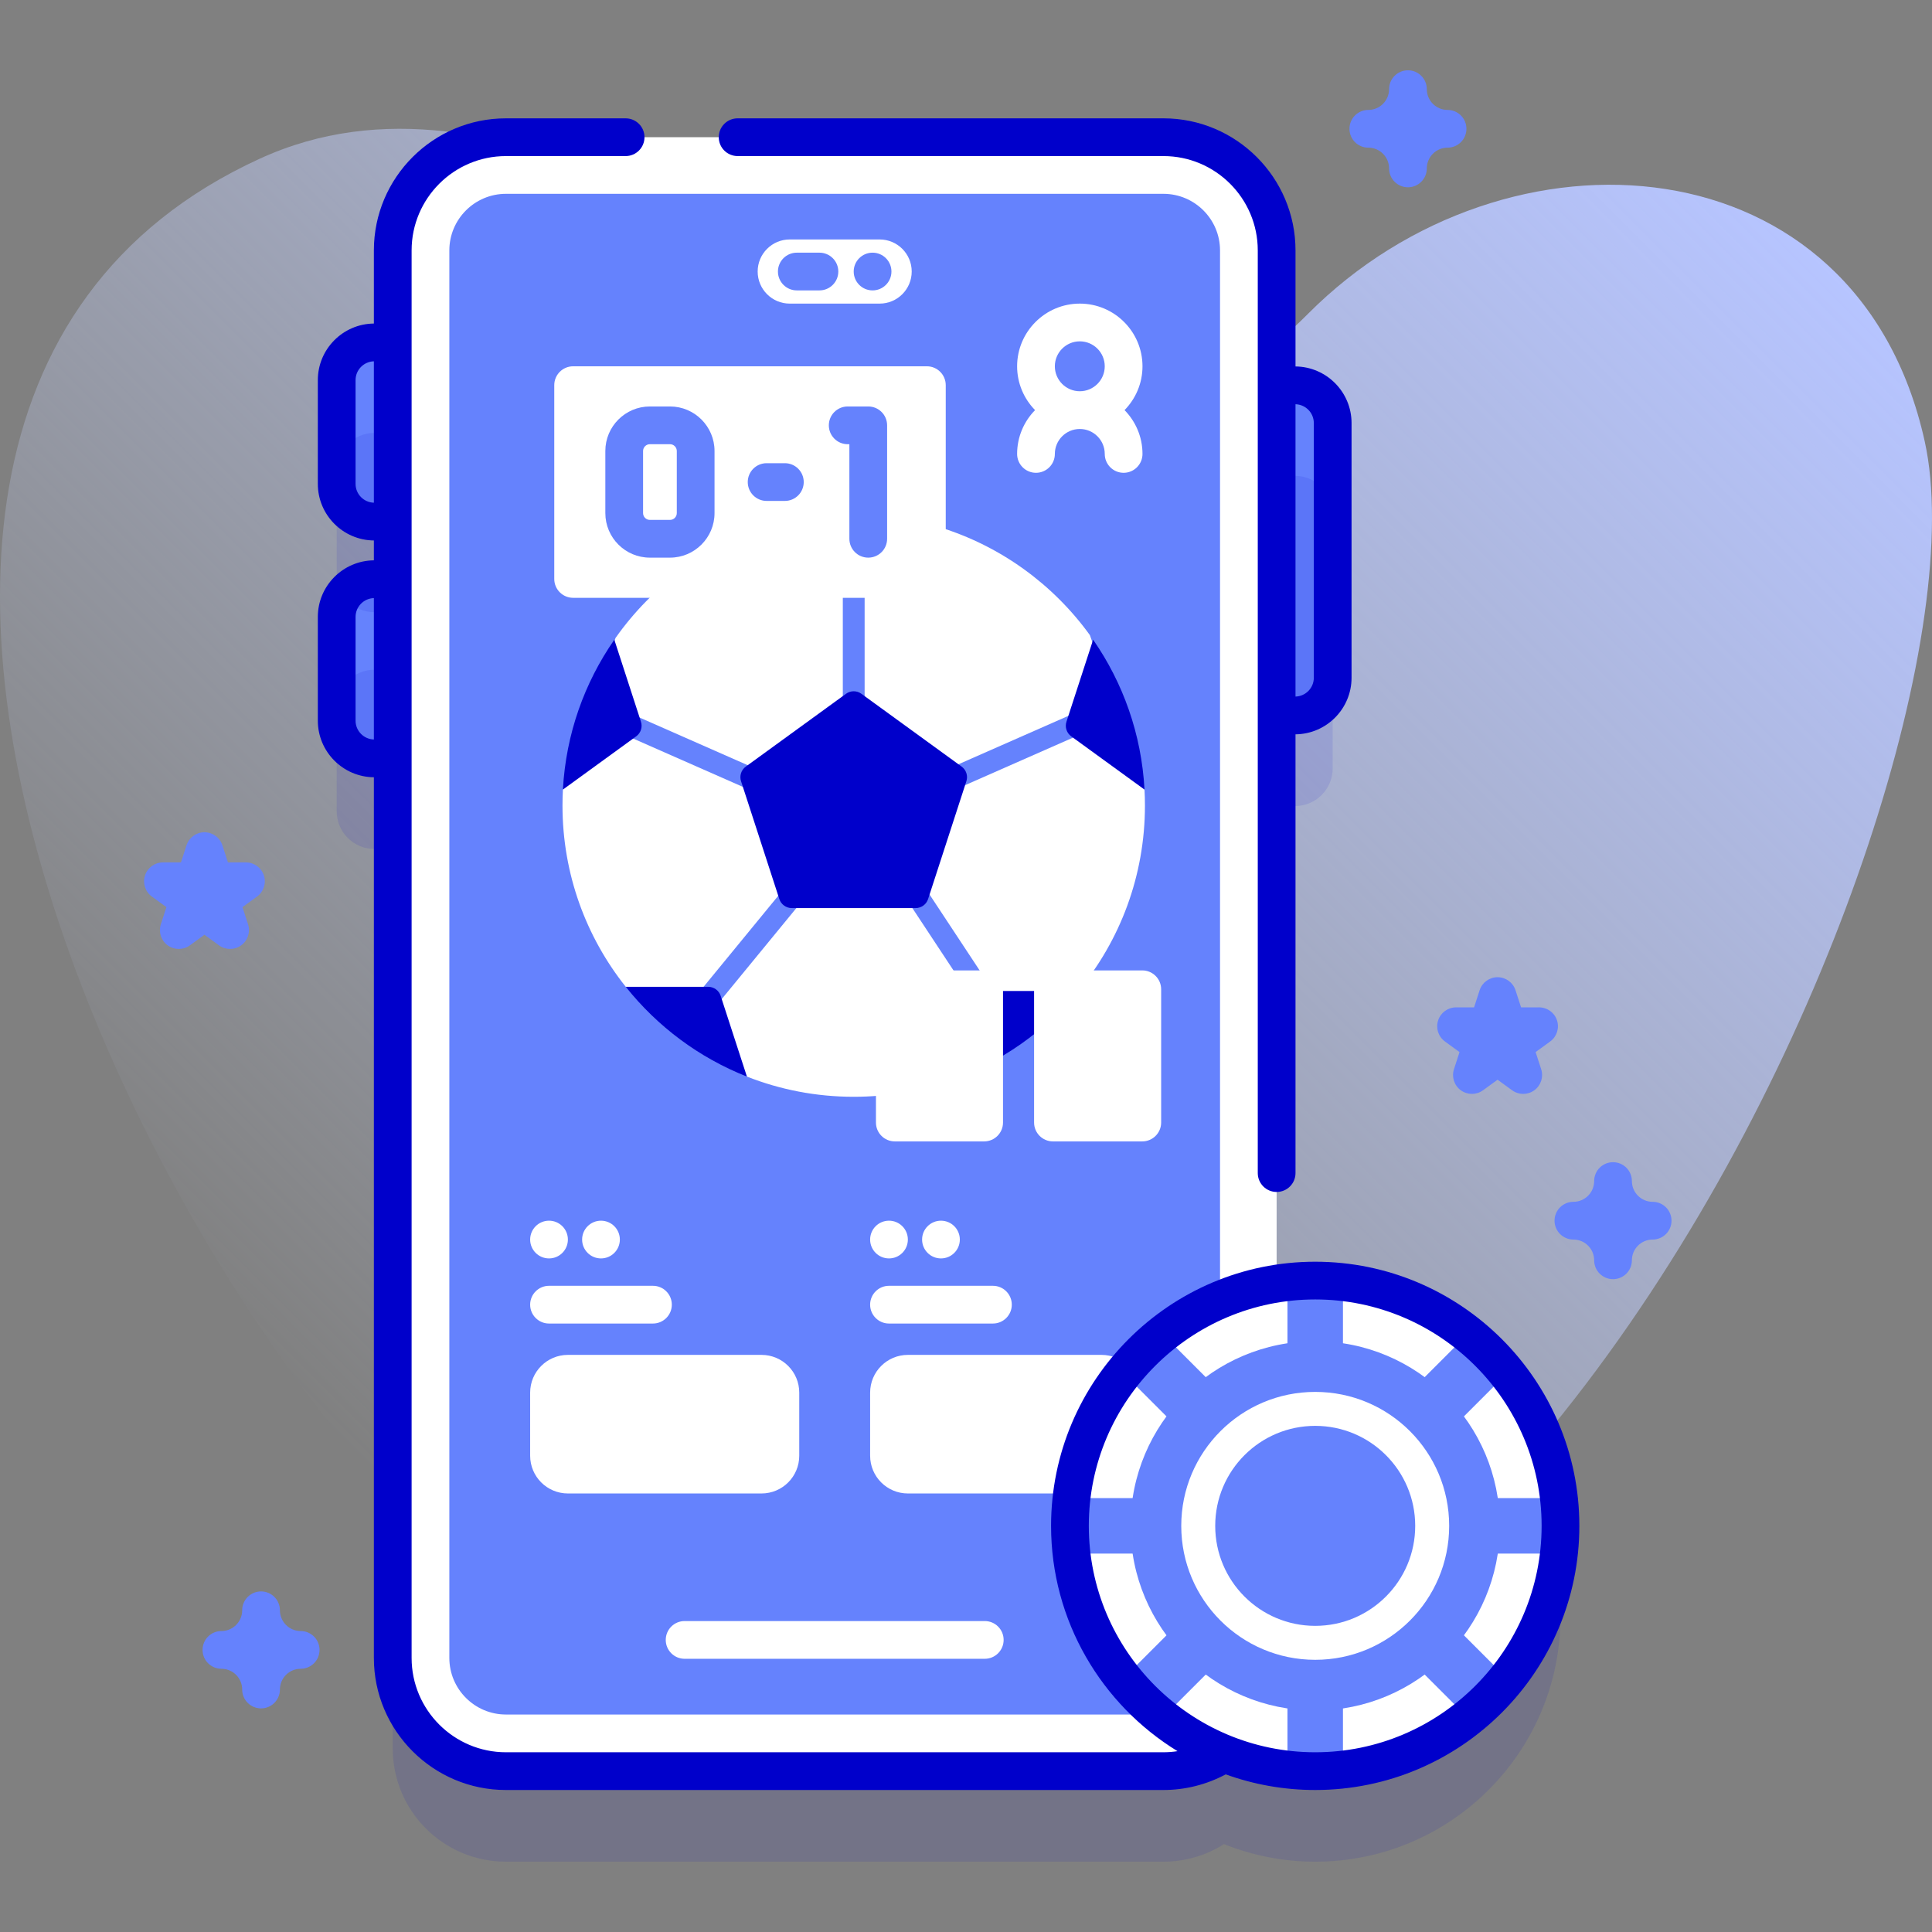 <svg id="Capa_1" enable-background="new 0 0 512 512" height="512" viewBox="0 0 512 512" width="512" xmlns="http://www.w3.org/2000/svg" xmlns:xlink="http://www.w3.org/1999/xlink"><rect x="0" y="0" width="512" height="512" fill="#808080" stroke="none"/><linearGradient id="SVGID_1_" gradientUnits="userSpaceOnUse" x1="75.806" x2="430.081" y1="370.136" y2="15.861"><stop offset="0" stop-color="#d1ddff" stop-opacity="0"/><stop offset="1" stop-color="#b6c4ff"/></linearGradient><g><g><path d="m510.082 117.014c-17.76-80.58-110.951-86.591-163.401-33.894-22.821 22.929-50.297 34.79-81.752 18.95-58.913-29.67-131.865-89.438-196.119-60.001-158.063 72.414-9.358 355.025 102.091 410.451 207.209 103.05 360.116-240.521 339.181-335.506z" fill="url(#SVGID_1_)"/></g><g><g><g><g><g><g fill="#6582fd"><g><path d="m107.658 138.237h-8.429c-5.523 0-10-4.477-10-10v-27.503c0-5.523 4.477-10 10-10h8.429z"/><path d="m107.658 200.989h-8.429c-5.523 0-10-4.477-10-10v-27.503c0-5.523 4.477-10 10-10h8.429z"/></g><path d="m334.745 189.613h8.43c5.523 0 10-4.477 10-10v-67.503c0-5.523-4.477-10-10-10h-8.43z"/></g><g><path d="m348.545 363.368c-3.48 0-6.893.281-10.225.807v-150.562h4.854c5.523 0 10-4.477 10-10v-67.503c0-5.523-4.477-10-10-10h-4.854v-35.745c0-16.57-13.43-30-30-30h-174.24c-16.57 0-30 13.43-30 30v24.369h-4.852c-5.523 0-10 4.477-10 10v27.503c0 5.523 4.477 10 10 10h4.852v15.248h-4.852c-5.523 0-10 4.477-10 10v27.503c0 5.523 4.477 10 10 10h4.852v238.376c0 16.57 13.43 30 30 30h174.24c5.907 0 11.409-1.713 16.052-4.66 7.475 2.998 15.627 4.663 24.173 4.663 35.898 0 65-29.102 65-65s-29.102-64.999-65-64.999z" fill="#0000cb" opacity=".1"/><path d="m338.32 66.365v373c0 16.57-13.43 30-30 30h-174.24c-16.57 0-30-13.43-30-30v-373c0-16.57 13.43-30 30-30h174.24c16.57 0 30 13.43 30 30z" fill="#fff"/><path d="m323.32 66.365v373c0 8.27-6.73 15-15 15h-174.24c-8.27 0-15-6.73-15-15v-373c0-8.27 6.73-15 15-15h174.24c8.27 0 15 6.73 15 15z" fill="#6582fd"/><path d="m302.772 97.072c0-9.16-7.453-16.613-16.613-16.613s-16.613 7.453-16.613 16.613c0 4.518 1.818 8.615 4.755 11.613-2.936 2.998-4.755 7.095-4.755 11.613 0 2.762 2.239 5 5 5s5-2.238 5-5c0-3.646 2.967-6.613 6.613-6.613s6.613 2.967 6.613 6.613c0 2.762 2.239 5 5 5s5-2.238 5-5c0-4.518-1.818-8.615-4.755-11.613 2.936-2.998 4.755-7.095 4.755-11.613zm-16.614-6.613c3.646 0 6.613 2.967 6.613 6.613s-2.967 6.613-6.613 6.613-6.613-2.967-6.613-6.613 2.967-6.613 6.613-6.613z" fill="#fff"/></g><g><path d="m233.112 80.459h-23.822c-4.694 0-8.5-3.806-8.5-8.5 0-4.694 3.806-8.5 8.5-8.5h23.822c4.694 0 8.5 3.806 8.5 8.5 0 4.694-3.805 8.5-8.5 8.5z" fill="#fff"/><g fill="#6582fd"><circle cx="231.241" cy="71.959" r="5"/><path d="m211.162 76.959c-2.761 0-5-2.239-5-5s2.239-5 5-5h5.999c2.761 0 5 2.239 5 5s-2.239 5-5 5z"/></g></g></g><g fill="#fff"><path d="m201.81 395.784h-51.314c-5.523 0-10-4.477-10-10v-16.725c0-5.523 4.477-10 10-10h51.314c5.523 0 10 4.477 10 10v16.725c0 5.523-4.478 10-10 10z"/><path d="m291.907 395.784h-51.314c-5.523 0-10-4.477-10-10v-16.725c0-5.523 4.477-10 10-10h51.314c5.523 0 10 4.477 10 10v16.725c0 5.523-4.477 10-10 10z"/></g><g><path d="m181.43 429.596h79.543c2.762 0 5 2.239 5 5s-2.238 5-5 5h-79.543c-2.762 0-5-2.239-5-5s2.238-5 5-5z" fill="#fff"/></g><g><g><path d="m145.496 340.75h27.543c2.762 0 5 2.239 5 5s-2.238 5-5 5h-27.543c-2.762 0-5-2.239-5-5s2.238-5 5-5z" fill="#fff"/></g><g fill="#fff"><circle cx="145.496" cy="328.495" r="5"/><circle cx="159.267" cy="328.495" r="5"/></g></g><g><g><path d="m235.593 340.75h27.543c2.762 0 5 2.239 5 5s-2.238 5-5 5h-27.543c-2.762 0-5-2.239-5-5s2.238-5 5-5z" fill="#fff"/></g><g fill="#fff"><circle cx="235.593" cy="328.495" r="5"/><circle cx="249.365" cy="328.495" r="5"/></g></g></g><g><g><circle cx="348.545" cy="404.368" fill="#fff" r="65"/><path d="m399.4 363.91c-3.064-3.846-6.552-7.334-10.397-10.397l-33.106 33.106v-46.825c-2.415-.272-4.865-.425-7.352-.425s-4.938.153-7.352.425v46.825l-33.106-33.106c-3.846 3.064-7.334 6.552-10.397 10.397l33.106 33.106h-46.826c-.272 2.415-.425 4.865-.425 7.352s.153 4.938.425 7.352h46.825l-33.106 33.106c3.064 3.846 6.552 7.334 10.397 10.397l33.106-33.106v46.825c2.414.272 4.865.425 7.352.425s4.938-.153 7.352-.425v-46.825l33.106 33.106c3.846-3.064 7.334-6.552 10.398-10.397l-33.106-33.106h46.825c.272-2.414.425-4.865.425-7.352s-.153-4.938-.425-7.352h-46.825z" fill="#6582fd"/><circle cx="348.545" cy="404.368" fill="#6582fd" r="48.936"/><circle cx="348.545" cy="404.368" fill="#fff" r="35.5"/><circle cx="348.545" cy="404.368" fill="#6582fd" r="26.5"/><g fill="#0000cb"><path d="m195.478 41.362h112.844c13.785 0 25 11.215 25 25v244.522c0 2.762 2.239 5 5 5s5-2.238 5-5v-116.279c8.203-.08 14.853-6.771 14.853-14.993v-67.502c0-8.222-6.65-14.912-14.853-14.993v-30.755c0-19.299-15.701-35-35-35h-112.844c-2.761 0-5 2.238-5 5s2.238 5 5 5zm152.696 70.748v67.503c0 2.706-2.165 4.905-4.853 4.985v-77.473c2.688.08 4.853 2.279 4.853 4.985z"/><path d="m348.545 334.368c-38.598 0-70 31.402-70 70 0 25.237 13.428 47.394 33.512 59.712-1.232.185-2.479.288-3.735.288h-174.241c-13.785 0-25-11.215-25-25v-373.006c0-13.785 11.215-25 25-25h31.715c2.761 0 5-2.238 5-5s-2.239-5-5-5h-31.715c-19.299 0-35 15.701-35 35v19.38c-8.203.08-14.853 6.771-14.853 14.993v27.504c0 8.222 6.65 14.912 14.853 14.993v5.263c-8.203.08-14.853 6.771-14.853 14.993v27.503c0 8.222 6.65 14.912 14.853 14.993v233.386c0 19.299 15.701 35 35 35h174.241c5.78 0 11.443-1.437 16.503-4.145 7.411 2.678 15.397 4.145 23.721 4.145 38.598 0 70-31.402 70-70s-31.403-70.002-70.001-70.002zm-254.316-206.13v-27.504c0-2.706 2.165-4.905 4.853-4.985v37.474c-2.688-.08-4.853-2.279-4.853-4.985zm0 62.751v-27.503c0-2.706 2.165-4.905 4.853-4.985v37.473c-2.688-.08-4.853-2.279-4.853-4.985zm254.316 273.379c-33.084 0-60-26.916-60-60s26.916-60 60-60 60 26.916 60 60-26.916 60-60 60z"/></g></g></g></g><g><path d="m197.94 285.304c8.763 3.456 18.311 5.355 28.303 5.355 9.038 0 17.712-1.553 25.772-4.408l33.738-23.623c11.037-13.349 17.669-30.474 17.669-49.147 0-1.42-.038-2.831-.114-4.232l-14.485-40.947c-9.714-13.431-23.645-23.612-39.852-28.598l-45.458.001c-16.51 5.081-30.659 15.552-40.393 29.359l-13.941 40.187c-.076 1.401-.114 2.812-.114 4.232 0 18.162 6.273 34.858 16.771 48.041z" fill="#fff"/><g><g><path d="m223.355 153.329h5.779v31.935h-5.779z" fill="#6582fd"/></g><g><path d="m252.837 196.255h33.049v5.779h-33.049z" fill="#6582fd" transform="matrix(.915 -.403 .403 .915 -57.376 125.272)"/></g><g><path d="m249.542 235.581h5.779v32.113h-5.779z" fill="#6582fd" transform="matrix(.835 -.551 .551 .835 -96.87 180.706)"/></g><g><path d="m182.379 248.193h32.758v5.78h-32.758z" fill="#6582fd" transform="matrix(.634 -.773 .773 .634 -121.426 245.627)"/></g><g><path d="m180.233 182.619h5.779v33.052h-5.779z" fill="#6582fd" transform="matrix(.403 -.915 .915 .403 -72.886 286.624)"/></g></g><g fill="#0000cb"><path d="m224.205 183.855-26.561 19.298c-1.215.883-1.724 2.448-1.26 3.877l10.145 31.224c.464 1.429 1.796 2.396 3.298 2.396h32.831c1.502 0 2.834-.967 3.298-2.396l10.145-31.224c.464-1.429-.044-2.994-1.26-3.877l-26.561-19.298c-1.214-.883-2.86-.883-4.075 0z"/><g><path d="m248.971 139.701-20.686 15.035c-1.215.883-2.861.884-4.077.001l-20.697-15.036c7.189-2.208 14.818-3.398 22.736-3.398 7.906 0 15.535 1.191 22.724 3.398z"/><g><path d="m285.75 262.626c-8.819 10.668-20.447 18.921-33.739 23.614l6.896-21.218c.464-1.429 1.796-2.396 3.298-2.396z"/><g><path d="m303.307 209.249-19.425-14.111c-1.216-.883-1.724-2.449-1.259-3.878l7.068-21.726c7.906 11.385 12.819 25.001 13.616 39.715z"/><path d="m168.601 195.137-19.426 14.112c.798-14.714 5.71-28.33 13.627-39.715l7.058 21.727c.465 1.428-.044 2.993-1.259 3.876z"/></g><path d="m197.94 285.304c-12.691-5.005-23.741-13.281-32.098-23.787h21.846c1.502 0 2.833.967 3.298 2.396z"/></g></g></g></g><g><path d="m245.63 158.428h-93.745c-2.761 0-5-2.239-5-5v-51.356c0-2.761 2.239-5 5-5h93.745c2.761 0 5 2.239 5 5v51.356c0 2.761-2.238 5-5 5z" fill="#fff"/><g><g><g><path d="m177.556 147.781h-5.332c-6.508 0-11.803-5.295-11.803-11.803v-16.456c0-6.508 5.295-11.803 11.803-11.803h5.332c6.508 0 11.802 5.295 11.802 11.803v16.456c0 6.508-5.295 11.803-11.802 11.803zm-5.332-30.062c-.994 0-1.803.809-1.803 1.803v16.456c0 .994.809 1.803 1.803 1.803h5.332c.994 0 1.802-.809 1.802-1.803v-16.456c0-.994-.809-1.803-1.802-1.803z" fill="#6582fd"/></g><g><path d="m230.094 147.781c-2.761 0-5-2.238-5-5v-25.062h-.444c-2.761 0-5-2.238-5-5s2.239-5 5-5h5.444c2.761 0 5 2.238 5 5v30.062c0 2.762-2.239 5-5 5z" fill="#6582fd"/></g></g><g><path d="m207.997 132.75h-4.833c-2.761 0-5-2.238-5-5s2.239-5 5-5h4.833c2.761 0 5 2.238 5 5s-2.238 5-5 5z" fill="#6582fd"/></g></g></g><g fill="#fff"><path d="m260.808 302.484h-23.673c-2.761 0-5-2.239-5-5v-35.316c0-2.761 2.239-5 5-5h23.673c2.761 0 5 2.239 5 5v35.316c0 2.761-2.239 5-5 5z"/><path d="m302.717 302.484h-23.673c-2.761 0-5-2.239-5-5v-35.316c0-2.761 2.239-5 5-5h23.673c2.761 0 5 2.239 5 5v35.316c0 2.761-2.239 5-5 5z"/></g></g><g><path d="m373.12 49.632c-2.761 0-5-2.238-5-5 0-3.032-2.467-5.5-5.5-5.5-2.761 0-5-2.238-5-5s2.239-5 5-5c3.033 0 5.5-2.468 5.5-5.5 0-2.762 2.239-5 5-5s5 2.238 5 5c0 3.032 2.467 5.5 5.5 5.5 2.761 0 5 2.238 5 5s-2.239 5-5 5c-3.033 0-5.5 2.468-5.5 5.5 0 2.762-2.239 5-5 5z" fill="#6582fd"/></g><g><path d="m69.181 452.742c-2.761 0-5-2.238-5-5 0-3.032-2.467-5.5-5.5-5.5-2.761 0-5-2.238-5-5s2.239-5 5-5c3.033 0 5.5-2.468 5.5-5.5 0-2.762 2.239-5 5-5s5 2.238 5 5c0 3.032 2.467 5.5 5.5 5.5 2.761 0 5 2.238 5 5s-2.239 5-5 5c-3.032 0-5.5 2.468-5.5 5.5 0 2.761-2.239 5-5 5z" fill="#6582fd"/></g><g><path d="m427.467 338.995c-2.761 0-5-2.238-5-5 0-3.032-2.467-5.5-5.5-5.5-2.761 0-5-2.238-5-5s2.239-5 5-5c3.033 0 5.5-2.468 5.5-5.5 0-2.762 2.239-5 5-5s5 2.238 5 5c0 3.032 2.467 5.5 5.5 5.5 2.761 0 5 2.238 5 5s-2.239 5-5 5c-3.033 0-5.5 2.468-5.5 5.5 0 2.761-2.239 5-5 5z" fill="#6582fd"/></g><g><path d="m403.668 289.894c-1.031 0-2.062-.318-2.938-.955l-3.86-2.804-3.86 2.804c-1.752 1.273-4.125 1.273-5.877 0s-2.486-3.53-1.816-5.59l1.474-4.536-3.859-2.805c-1.752-1.273-2.486-3.53-1.816-5.59.669-2.061 2.589-3.455 4.755-3.455h4.771l1.474-4.537c.669-2.061 2.589-3.455 4.755-3.455 2.166 0 4.086 1.395 4.755 3.455l1.474 4.537h4.771c2.166 0 4.086 1.395 4.755 3.455s-.064 4.316-1.816 5.59l-3.859 2.805 1.474 4.536c.669 2.06-.064 4.316-1.816 5.59-.878.637-1.909.955-2.941.955z" fill="#6582fd"/></g><g><path d="m60.979 251.482c-1.031 0-2.062-.318-2.939-.955l-3.859-2.804-3.859 2.804c-1.752 1.273-4.125 1.273-5.878 0-1.752-1.273-2.486-3.53-1.816-5.59l1.474-4.536-3.859-2.805c-1.752-1.273-2.486-3.53-1.816-5.59.669-2.061 2.589-3.455 4.755-3.455h4.771l1.474-4.537c.669-2.061 2.589-3.455 4.755-3.455s4.086 1.395 4.755 3.455l1.474 4.537h4.771c2.166 0 4.086 1.395 4.755 3.455s-.064 4.316-1.816 5.59l-3.859 2.805 1.474 4.536c.669 2.06-.064 4.316-1.816 5.59-.878.637-1.91.955-2.941.955z" fill="#6582fd"/></g></g></g></svg>